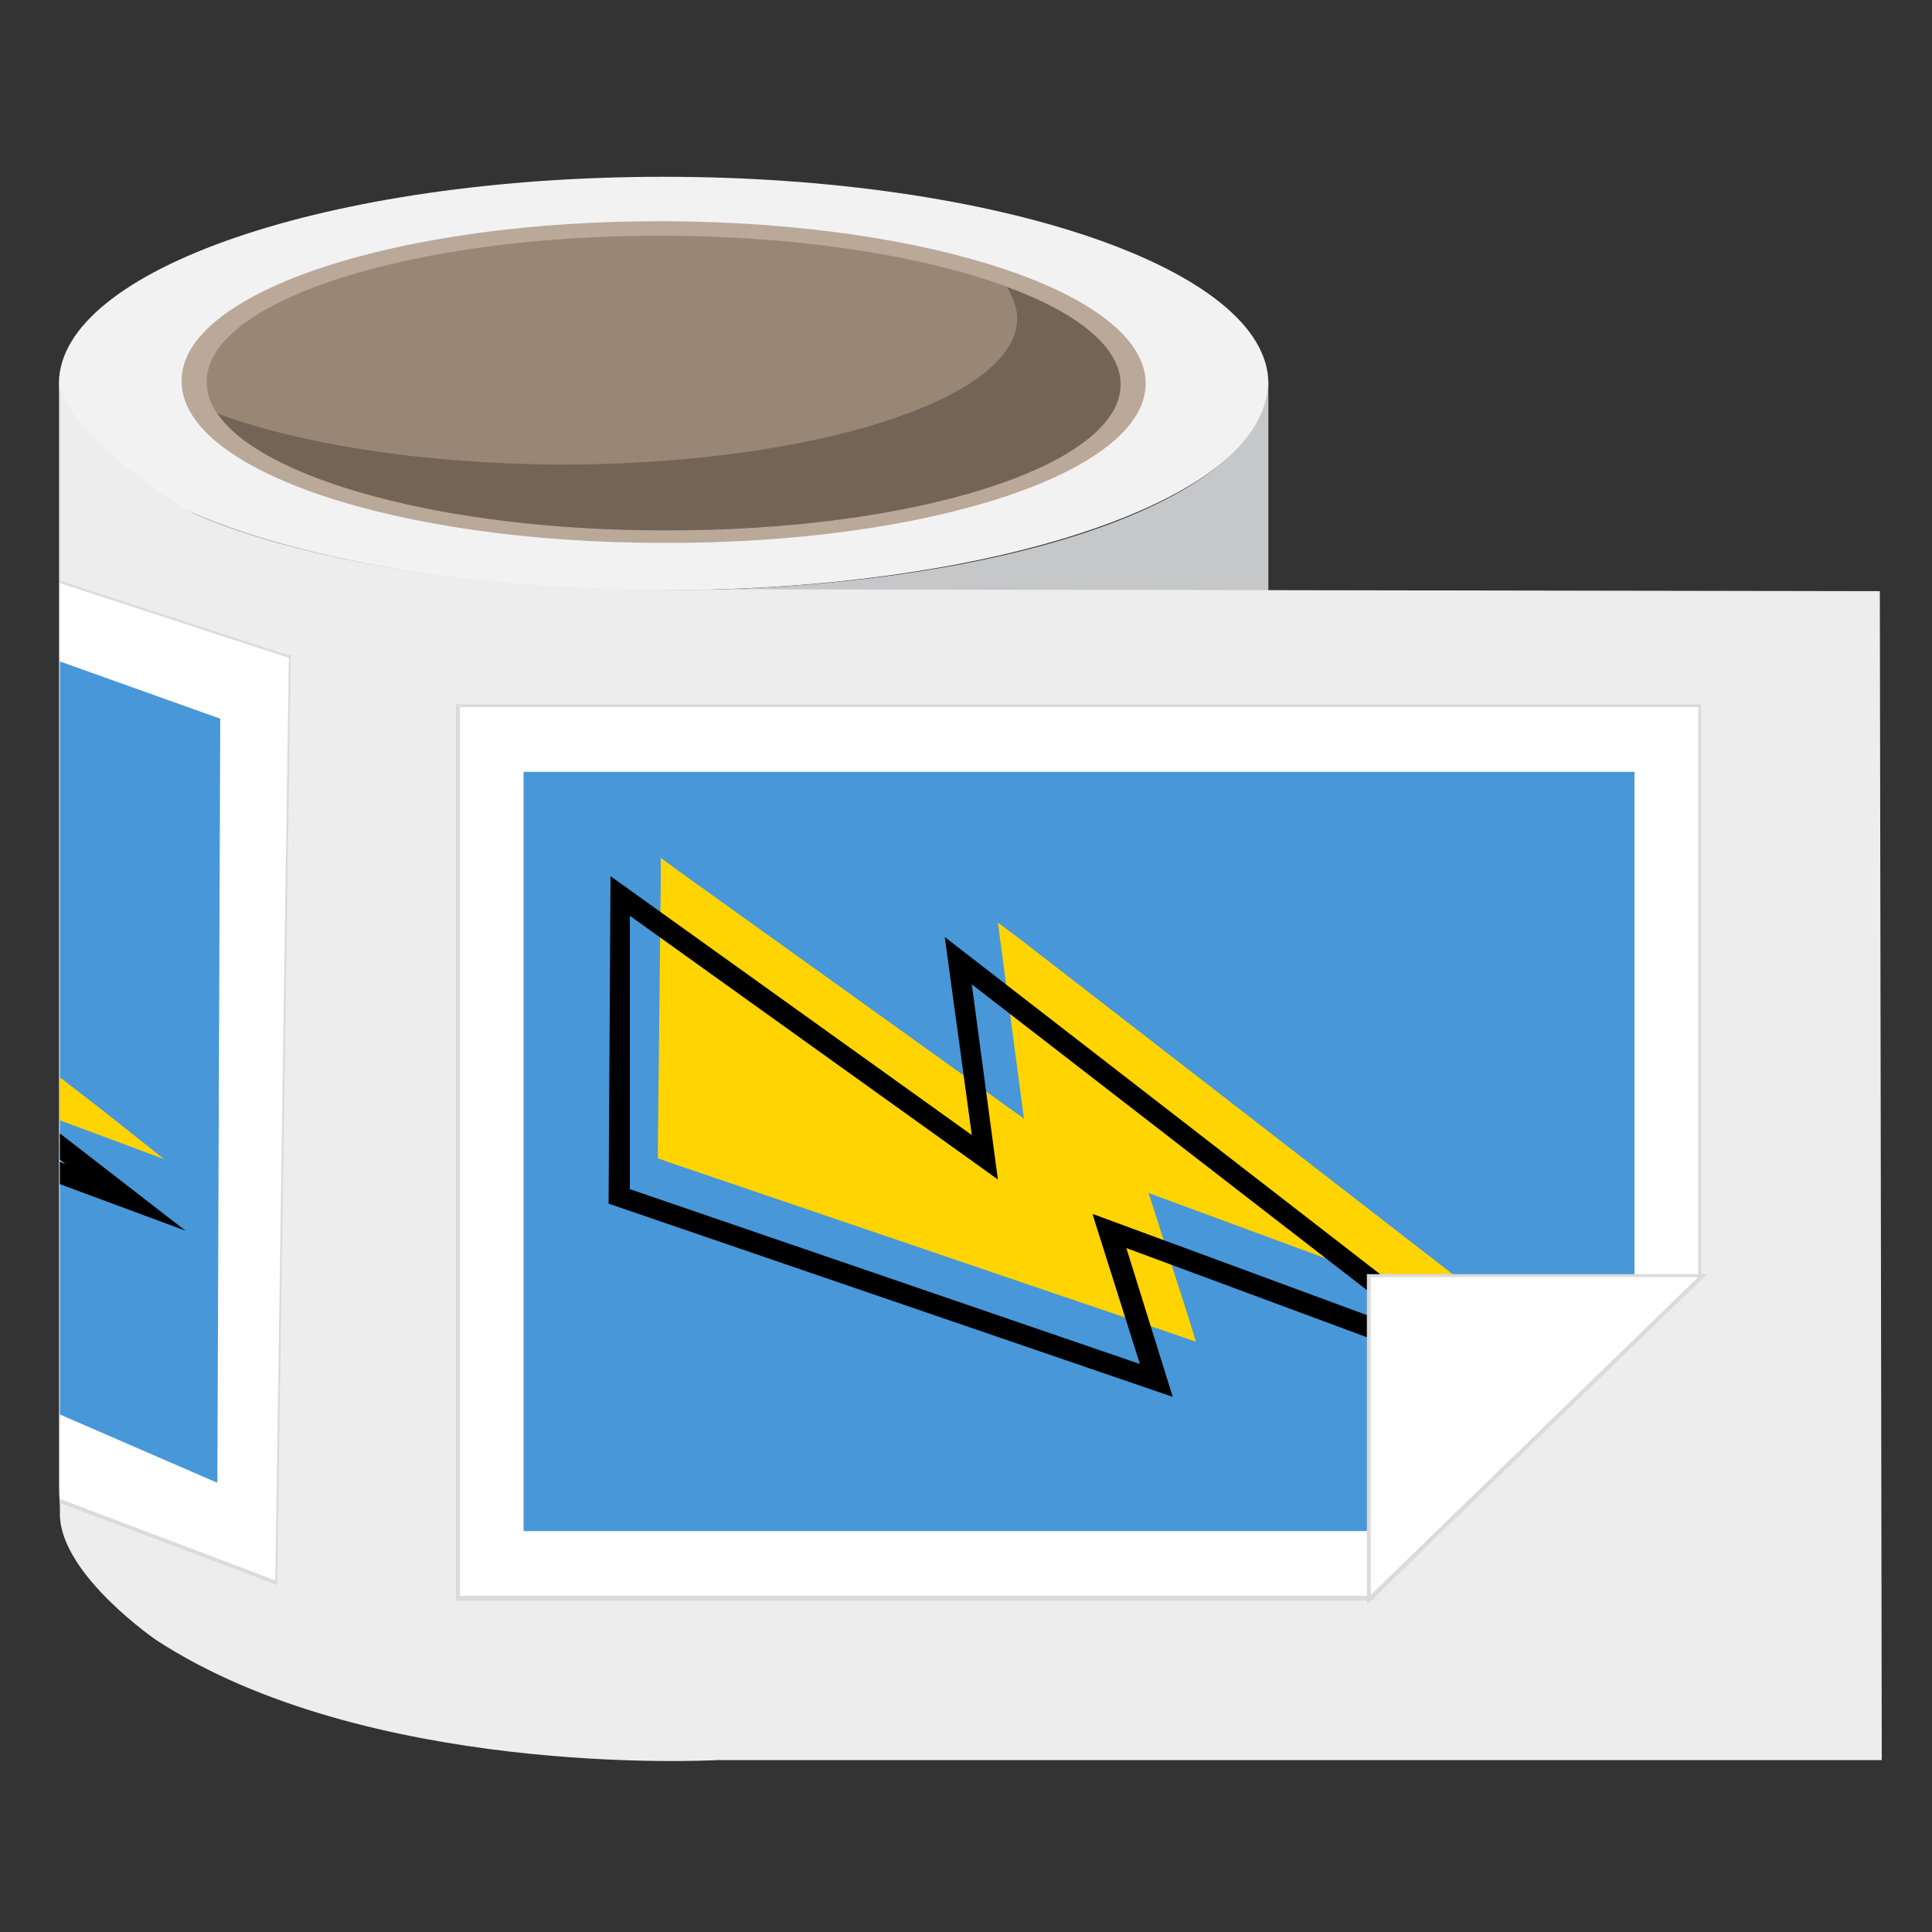 <svg xmlns="http://www.w3.org/2000/svg" xmlns:xlink="http://www.w3.org/1999/xlink" id="Layer_1" viewBox="0 0 200 200"><rect x="0" y="0" width="200" height="200" fill="#333333" stroke="none"/><defs><style>      .st0 {        fill: #998776;      }      .st1 {        fill: #baa899;      }      .st2 {        fill: #fff;      }      .st3 {        fill: #4897d8;      }      .st4 {        fill: none;      }      .st5 {        fill: #dbdbdb;      }      .st6 {        fill: #f2f2f3;      }      .st7 {        fill: #ffd400;      }      .st8 {        fill: #c6c7c9;      }      .st9 {        fill: #ededed;      }      .st10 {        clip-path: url(#clippath);      }      .st11 {        fill: #746456;      }    </style><clipPath id="clippath"><path class="st4" d="M20.1,52.6s17.1,8.7,56.3,7.8l118.2.2.2,121h-120.5c-1.6,0-36.4,1.7-58.1-12.4,0,0-9.8-6.7-10-12.9V39c0,2.1,3.7,7.4,13.9,13.6Z"></path></clipPath></defs><g><path class="st6" d="M68.7,61.1c-34.6,0-62.6-9.6-62.6-21.4s28-21.4,62.6-21.4,62.6,9.6,62.6,21.4-28,21.4-62.6,21.4Z"></path><path class="st8" d="M131.3,154.1V39.3c0,12.6-28,21.8-62.6,21.8S6.1,51.5,6.1,39.3v114.8c0,15.1,28,27.3,62.6,27.3s62.6-12.2,62.6-27.3h0Z"></path><path class="st9" d="M20.1,53.2s17.1,8.7,56.3,7.8l118.2.2.2,121h-120.5c-1.6.1-36.4,1.7-58.1-12.4,0,0-9.8-6.7-10-12.9V39.6c0,2.1,3.7,7.4,13.9,13.6Z"></path><path class="st1" d="M18.8,39.4c0-9.2,22.4-16.6,50-16.5s49.8,7.6,49.8,16.8-22.4,16.6-50,16.5c-27.6,0-49.9-7.5-49.8-16.8Z"></path><g><path class="st0" d="M21.4,39.5c0-8.4,21.3-15.2,47.4-15.1s47.3,7,47.2,15.4c0,8.4-21.3,15.2-47.4,15.1s-47.3-7-47.2-15.4Z"></path><path class="st11" d="M22.5,42.8c8.6,3.2,21.3,5.2,35.4,5.3,26.1,0,47.3-6.7,47.4-15.1,0-1.1-.4-2.2-1.1-3.3,7.4,2.7,11.8,6.3,11.8,10.1,0,8.4-21.2,15.2-47.4,15.1-22.6,0-41.5-5.3-46.1-12.1Z"></path></g></g><g><g><polygon class="st2" points="47.4 165.4 47.4 73 176 73 176 132 141.9 165.4 47.4 165.4"></polygon><path class="st5" d="M175.8,73.2v58.7l-34,33.3H47.6v-92h128.2M176.2,72.9H47.2v92.8h94.8c0-.1,34-33.4,34-33.4h.1v-59.4h0Z"></path></g><path class="st3" d="M169.2,79.9H54.2v78.6h87.7v-26.3h27.3v-52.3h0Z"></path><g id="_&#xD1;&#xEB;&#xEE;&#xE9;_1"><g><polygon class="st7" points="68.1 119 68.1 119.9 68.9 120.2 121.5 138.1 123.8 138.9 123.1 136.6 118.9 123.5 150.6 135.2 158.1 138 151.8 133 105.7 97.3 103.3 95.5 103.7 98.5 106 115.8 70.3 90.2 68.4 88.8 68.4 91.2 68.1 119"></polygon><path d="M160.3,145.4l-43.7-16.2,4.8,15.4-58.4-20,.2-33.9,37.4,26.8-2.8-20.5,62.5,48.4h0ZM113.2,125.7l34.7,12.8-47.3-36.6,2.7,20.2-38.1-27.3v28.3c-.1,0,0,0,0,0l52.8,18.1-4.9-15.5h.1Z"></path></g></g><g><polygon class="st2" points="141.7 132.1 176.3 132.1 141.7 165.6 141.7 132.1"></polygon><path class="st5" d="M175.8,132.2l-33.9,32.9v-32.9h33.9M176.7,131.9h-35.2v34.2l.6-.6,33.9-32.9.7-.7h0Z"></path></g></g><g class="st10"><g><g><polygon class="st2" points="-68.4 127.2 -99.9 85.7 -96.2 26.8 30 68 28.6 163.9 -68.4 127.2"></polygon><path class="st5" d="M-96,27L29.9,68.1l-1.4,95.5-96.8-36.6-31.4-41.4,3.7-58.6M-96.3,26.6v.5l-3.7,58.6h0v.2l31.4,41.4h0l96.8,36.6.5.2v-.5l1.4-95.5v-.3h-.4L-96.2,26.6h-.4s.3,0,.3,0Z"></path></g><path class="st3" d="M-89.8,34.2l-3.3,52.2,27.2,1.7-1.7,26.3,90.1,39.1.3-79.1-112.6-40.2h0Z"></path></g><g id="_&#xD1;&#xEB;&#xEE;&#xE9;_11" data-name="_&#xD1;&#xEB;&#xEE;&#xE9;_1"><g><polygon class="st7" points="-73 101 -73 101.9 -72.2 102.2 -19.6 120.1 -17.3 120.9 -18 118.6 -22.2 105.5 9.5 117.2 17 120 10.7 115 -35.5 79.3 -37.9 77.5 -37.5 80.5 -35.1 97.8 -70.9 72.2 -72.8 70.8 -72.8 73.2 -73 101"></polygon><path d="M19.2,127.4l-43.7-16.2,4.8,15.4-58.4-20,.2-33.9,37.4,26.8-2.8-20.5,62.5,48.4h0ZM-27.9,107.7l34.7,12.8-47.3-36.6,2.7,20.2-38.1-27.3v28.3c-.1,0,0,0,0,0l52.8,18.1-4.9-15.5h.1Z"></path></g></g></g></svg>